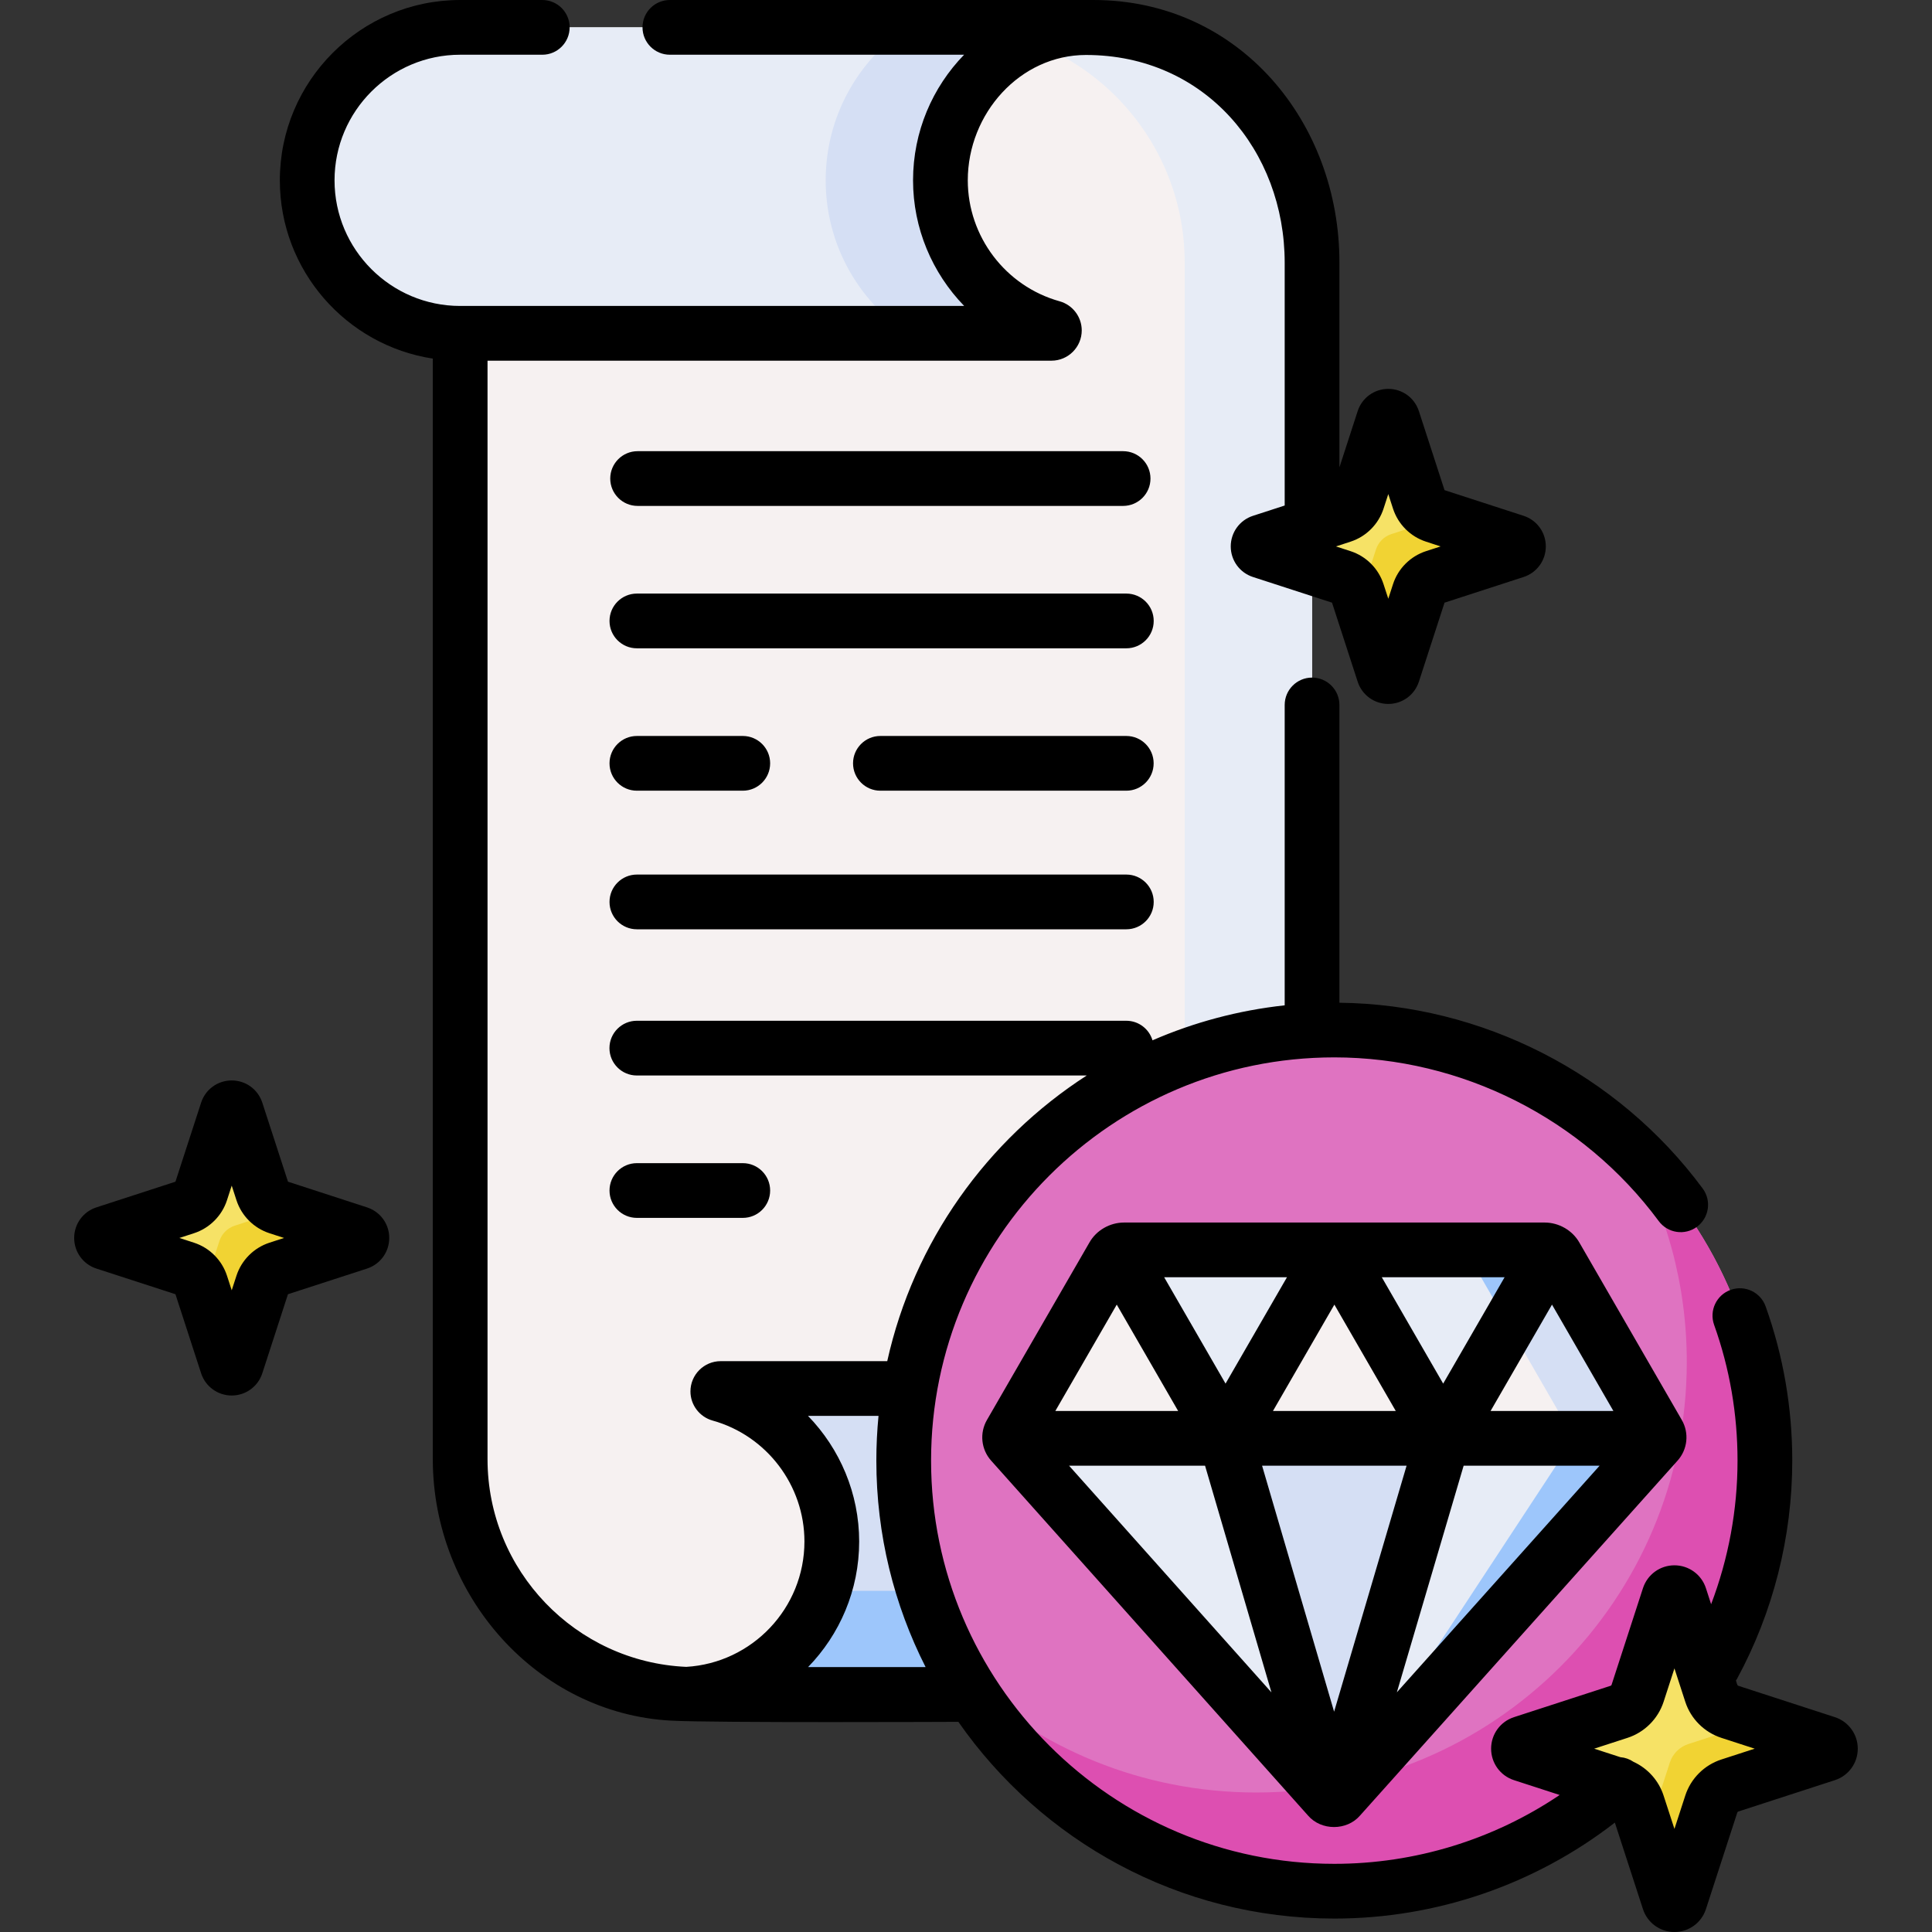 <?xml version="1.0" encoding="UTF-8" standalone="no"?>
<svg width="64" height="64" viewBox="0 0 64 64" fill="none" xmlns="http://www.w3.org/2000/svg">
<rect x="0" y="0" width="64" height="64" fill="#333333" stroke="none"/>
<g id="copywriting 1">
<g id="Group">
<g id="Group_2">
<path id="Vector" d="M35.67 0.906H15.246V48.336C15.246 52.641 18.736 56.131 23.041 56.131H43.466V8.701C43.466 4.396 39.976 0.906 35.67 0.906Z" fill="#F6F1F1"/>
</g>
<g id="Group_3">
<path id="Vector_2" d="M35.668 0.906H31.449C35.755 0.906 39.245 4.396 39.245 8.702V56.132H43.463V8.701C43.463 4.396 39.973 0.906 35.668 0.906Z" fill="#E7ECF6"/>
</g>
<g id="Group_4">
<path id="Vector_3" d="M15.243 11.041H34.831C34.884 11.041 34.928 10.998 34.928 10.945C34.928 10.902 34.899 10.864 34.857 10.853C32.721 10.257 31.152 8.3 31.152 5.974C31.152 3.175 33.421 0.906 36.22 0.906H15.243C12.445 0.906 10.176 3.175 10.176 5.974C10.176 8.773 12.445 11.041 15.243 11.041Z" fill="#E7ECF6"/>
</g>
<g id="Group_5">
<path id="Vector_4" d="M34.86 10.853C32.723 10.257 31.155 8.3 31.155 5.974C31.155 3.175 33.424 0.906 36.222 0.906H30.045C28.42 2.005 27.352 3.865 27.352 5.974C27.352 8.085 28.423 9.944 30.051 11.041H34.834C34.887 11.041 34.931 10.998 34.931 10.945C34.931 10.902 34.902 10.864 34.86 10.853Z" fill="#D5DFF4"/>
</g>
<g id="Group_6">
<path id="Vector_5" d="M43.464 45.997H23.877C23.823 45.997 23.78 46.04 23.78 46.093C23.78 46.136 23.809 46.174 23.851 46.185C25.987 46.781 27.556 48.738 27.556 51.064C27.556 53.863 25.287 56.132 22.488 56.132H43.464C46.263 56.132 48.532 53.863 48.532 51.064C48.532 48.265 46.263 45.997 43.464 45.997Z" fill="#D5DFF4"/>
</g>
<g id="Group_7">
<g id="Group_8">
<path id="Vector_6" d="M46.572 47.063C46.577 47.159 46.58 47.256 46.58 47.354C46.58 50.306 44.187 52.699 41.235 52.699H27.285C26.605 54.695 24.715 56.132 22.488 56.132H43.464C46.263 56.132 48.532 53.863 48.532 51.064C48.532 49.437 47.764 47.99 46.572 47.063Z" fill="#9DC6FB"/>
</g>
</g>
<g id="Group_9">
<path id="Vector_7" d="M7.827 36.807L8.695 39.48C8.774 39.722 8.963 39.912 9.205 39.99L11.878 40.858C12.024 40.906 12.024 41.113 11.878 41.161L9.205 42.029C8.963 42.108 8.774 42.297 8.695 42.539L7.827 45.212C7.779 45.358 7.572 45.358 7.524 45.212L6.656 42.539C6.578 42.297 6.388 42.108 6.146 42.029L3.473 41.161C3.327 41.113 3.327 40.906 3.473 40.858L6.146 39.99C6.388 39.912 6.578 39.722 6.656 39.48L7.524 36.807C7.572 36.661 7.779 36.661 7.827 36.807Z" fill="#F6E266"/>
</g>
<g id="Group_10">
<g id="Group_11">
<path id="Vector_8" d="M11.879 40.858L9.433 40.064L7.778 40.601C7.536 40.68 7.346 40.87 7.268 41.112L6.73 42.766L7.525 45.212C7.573 45.359 7.78 45.359 7.827 45.212L8.696 42.539C8.774 42.297 8.964 42.108 9.206 42.029L11.879 41.161C12.025 41.113 12.025 40.906 11.879 40.858Z" fill="#F1D333"/>
</g>
</g>
<g id="Group_12">
<path id="Vector_9" d="M44.202 62.649C52.08 62.649 58.466 56.263 58.466 48.385C58.466 40.507 52.08 34.121 44.202 34.121C36.324 34.121 29.938 40.507 29.938 48.385C29.938 56.263 36.324 62.649 44.202 62.649Z" fill="#DF73C1"/>
</g>
<g id="Group_13">
<path id="Vector_10" d="M53.979 38C55.186 40.094 55.877 42.524 55.877 45.115C55.877 52.993 49.491 59.379 41.613 59.379C37.829 59.379 34.389 57.905 31.836 55.5C34.3 59.773 38.915 62.649 44.201 62.649C52.079 62.649 58.466 56.263 58.466 48.385C58.466 44.291 56.741 40.601 53.979 38Z" fill="#DD4FB1"/>
</g>
<g id="Group_14">
<g id="Group_15">
<g id="Group_16">
<path id="Vector_11" d="M51.531 41.612C51.457 41.483 51.319 41.404 51.171 41.404H44.202H37.233C37.084 41.404 36.947 41.483 36.873 41.612L33.479 47.491C33.425 47.584 33.437 47.701 33.509 47.782L44.005 59.537C44.104 59.649 44.278 59.649 44.377 59.538L54.895 47.782C54.967 47.701 54.979 47.584 54.925 47.49L51.531 41.612Z" fill="#E7ECF6"/>
</g>
</g>
<g id="Group_17">
<g id="Group_18">
<path id="Vector_12" d="M33.447 47.647H40.597L37.025 41.459C36.994 41.477 36.965 41.499 36.939 41.525C36.914 41.55 36.891 41.58 36.873 41.612L33.478 47.49C33.45 47.539 33.441 47.594 33.447 47.647Z" fill="#F6F1F1"/>
</g>
</g>
<g id="Group_19">
<g id="Group_20">
<path id="Vector_13" d="M44.285 59.602C44.319 59.588 44.35 59.567 44.377 59.538L54.894 47.782C54.966 47.701 54.978 47.584 54.924 47.49L51.53 41.612C51.456 41.483 51.319 41.404 51.17 41.404H48.537L52.141 47.647L44.285 59.602Z" fill="#9DC6FB"/>
</g>
</g>
<g id="Group_21">
<g id="Group_22">
<path id="Vector_14" d="M54.958 47.647C54.965 47.594 54.955 47.539 54.927 47.49L51.533 41.612C51.514 41.58 51.492 41.55 51.466 41.525C51.441 41.499 51.412 41.477 51.381 41.459L47.809 47.647H54.958V47.647Z" fill="#F6F1F1"/>
</g>
</g>
<g id="Group_23">
<g id="Group_24">
<path id="Vector_15" d="M51.529 41.612C51.511 41.58 51.488 41.55 51.463 41.525C51.437 41.499 51.408 41.477 51.377 41.459L49.973 43.892L52.14 47.647H54.955C54.961 47.594 54.952 47.539 54.923 47.49L51.529 41.612Z" fill="#D5DFF4"/>
</g>
</g>
<g id="Group_25">
<g id="Group_26">
<path id="Vector_16" d="M46.376 46.627H42.029L40.598 47.647L44.099 59.602C44.158 59.626 44.225 59.626 44.284 59.602L47.806 47.647L46.376 46.627Z" fill="#D5DFF4"/>
</g>
</g>
<g id="Group_27">
<g id="Group_28">
<path id="Vector_17" d="M44.202 41.404L40.598 47.647H47.807L44.202 41.404Z" fill="#F6F1F1"/>
</g>
</g>
</g>
<g id="Group_29">
<path id="Vector_18" d="M46.139 13.898L47.007 16.571C47.086 16.813 47.276 17.003 47.518 17.081L50.191 17.949C50.337 17.997 50.337 18.204 50.191 18.252L47.518 19.12C47.276 19.198 47.086 19.388 47.007 19.63L46.139 22.303C46.092 22.449 45.884 22.449 45.837 22.303L44.969 19.63C44.89 19.388 44.7 19.198 44.458 19.12L41.786 18.252C41.639 18.204 41.639 17.997 41.786 17.949L44.458 17.081C44.7 17.003 44.89 16.813 44.969 16.571L45.837 13.898C45.884 13.752 46.092 13.752 46.139 13.898Z" fill="#F6E266"/>
</g>
<g id="Group_30">
<g id="Group_31">
<path id="Vector_19" d="M50.191 17.949L47.745 17.155L46.091 17.692C45.849 17.771 45.659 17.96 45.58 18.203L45.043 19.857L45.837 22.303C45.885 22.449 46.092 22.449 46.14 22.303L47.008 19.63C47.087 19.388 47.276 19.198 47.519 19.12L50.191 18.252C50.338 18.204 50.338 17.997 50.191 17.949Z" fill="#F1D333"/>
</g>
</g>
<g id="Group_32">
<path id="Vector_20" d="M55.649 52.891L56.689 56.094C56.783 56.384 57.011 56.611 57.3 56.705L60.503 57.745C60.678 57.802 60.678 58.051 60.503 58.108L57.3 59.148C57.011 59.242 56.783 59.469 56.689 59.76L55.649 62.962C55.592 63.137 55.343 63.137 55.286 62.962L54.246 59.76C54.152 59.469 53.925 59.242 53.635 59.148L50.432 58.108C50.257 58.051 50.257 57.802 50.432 57.745L53.635 56.705C53.925 56.611 54.152 56.384 54.246 56.094L55.286 52.891C55.343 52.716 55.592 52.716 55.649 52.891Z" fill="#F6E266"/>
</g>
<g id="Group_33">
<g id="Group_34">
<path id="Vector_21" d="M60.504 57.745L58.26 57.017L55.928 57.774C55.638 57.868 55.41 58.096 55.316 58.386L54.559 60.718L55.288 62.962C55.344 63.137 55.593 63.137 55.65 62.962L56.69 59.76C56.784 59.469 57.012 59.242 57.302 59.148L60.504 58.108C60.679 58.051 60.679 57.803 60.504 57.745Z" fill="#F1D333"/>
</g>
</g>
<g id="Group_35">
<path id="Vector_22" d="M21.098 30.784H37.311C37.812 30.784 38.218 30.378 38.218 29.878C38.218 29.377 37.812 28.971 37.311 28.971H21.098C20.597 28.971 20.191 29.377 20.191 29.878C20.191 30.378 20.597 30.784 21.098 30.784Z" fill="black"/>
<path id="Vector_23" d="M21.098 26.193H24.606C25.107 26.193 25.512 25.787 25.512 25.286C25.512 24.786 25.107 24.38 24.606 24.38H21.098C20.597 24.38 20.191 24.786 20.191 25.286C20.191 25.787 20.597 26.193 21.098 26.193Z" fill="black"/>
<path id="Vector_24" d="M37.31 24.38H29.164C28.664 24.38 28.258 24.786 28.258 25.286C28.258 25.787 28.664 26.193 29.164 26.193H37.31C37.811 26.193 38.216 25.787 38.216 25.286C38.216 24.786 37.811 24.38 37.31 24.38Z" fill="black"/>
<path id="Vector_25" d="M37.311 19.663H21.098C20.597 19.663 20.191 20.069 20.191 20.57C20.191 21.07 20.597 21.476 21.098 21.476H37.311C37.812 21.476 38.218 21.07 38.218 20.57C38.218 20.069 37.812 19.663 37.311 19.663Z" fill="black"/>
<path id="Vector_26" d="M21.121 16.759H37.204C37.705 16.759 38.111 16.353 38.111 15.853C38.111 15.352 37.705 14.946 37.204 14.946H21.121C20.621 14.946 20.215 15.352 20.215 15.853C20.215 16.353 20.621 16.759 21.121 16.759Z" fill="black"/>
<path id="Vector_27" d="M24.606 40.344C25.107 40.344 25.512 39.938 25.512 39.438C25.512 38.937 25.107 38.531 24.606 38.531H21.098C20.597 38.531 20.191 38.937 20.191 39.438C20.191 39.938 20.597 40.344 21.098 40.344H24.606Z" fill="black"/>
<path id="Vector_28" d="M12.158 39.996L9.54 39.145L8.689 36.527C8.546 36.086 8.139 35.791 7.676 35.791C7.213 35.791 6.805 36.086 6.662 36.527L5.812 39.145L3.193 39.996C2.753 40.139 2.457 40.546 2.457 41.009C2.457 41.472 2.753 41.88 3.193 42.023L5.812 42.873L6.662 45.491C6.805 45.932 7.213 46.228 7.676 46.228C8.139 46.228 8.546 45.932 8.689 45.492L9.539 42.873L12.158 42.023C12.598 41.88 12.894 41.472 12.894 41.01C12.895 40.546 12.599 40.139 12.158 39.996ZM8.926 41.166C8.409 41.334 8.001 41.743 7.833 42.259L7.676 42.743L7.519 42.259C7.351 41.743 6.943 41.334 6.426 41.166L5.942 41.009L6.426 40.852C6.942 40.684 7.351 40.276 7.519 39.759L7.676 39.275L7.833 39.759C8.001 40.276 8.409 40.684 8.926 40.852L9.41 41.009L8.926 41.166Z" fill="black"/>
<path id="Vector_29" d="M52.317 41.159C52.086 40.754 51.638 40.499 51.171 40.498H37.234C36.767 40.499 36.319 40.753 36.089 41.159L32.694 47.038C32.444 47.471 32.5 48.013 32.833 48.386L43.329 60.141C43.766 60.65 44.616 60.65 45.053 60.142L55.571 48.386C55.905 48.013 55.961 47.471 55.711 47.037L52.317 41.159ZM53.446 46.741H49.377L51.412 43.217L52.424 44.97L53.446 46.741ZM47.807 45.834L45.773 42.31H49.842L47.807 45.834ZM46.595 48.553L44.194 56.702L41.808 48.553H46.595ZM42.168 46.741L44.203 43.217L46.237 46.741H42.168ZM40.598 45.834L38.564 42.31H42.633L40.598 45.834ZM39.028 46.741H34.959L36.994 43.217L39.028 46.741ZM39.919 48.553L42.118 56.063L35.414 48.553H39.919ZM48.485 48.553H52.989L46.273 56.06L48.485 48.553Z" fill="black"/>
<path id="Vector_30" d="M60.783 56.883L57.581 55.843C57.542 55.838 57.52 55.697 57.505 55.671C57.516 55.653 57.529 55.636 57.539 55.617C58.738 53.411 59.371 50.91 59.371 48.385C59.371 46.632 59.074 44.913 58.489 43.277C58.321 42.805 57.802 42.56 57.331 42.728C56.859 42.897 56.614 43.416 56.782 43.887C57.297 45.327 57.558 46.84 57.558 48.385C57.558 50.014 57.258 51.631 56.683 53.142L56.511 52.611C56.364 52.158 55.944 51.853 55.468 51.853C54.991 51.853 54.572 52.158 54.425 52.611L53.385 55.813C53.38 55.828 53.369 55.839 53.355 55.843L50.153 56.883C49.699 57.031 49.395 57.45 49.395 57.927C49.395 58.403 49.699 58.823 50.153 58.97L51.666 59.461C49.472 60.941 46.876 61.742 44.2 61.742C36.835 61.742 30.843 55.75 30.843 48.385C30.843 41.019 36.835 35.027 44.2 35.027C48.418 35.027 52.435 37.054 54.947 40.449C55.244 40.852 55.812 40.937 56.214 40.639C56.617 40.341 56.702 39.773 56.404 39.371C53.586 35.561 49.097 33.27 44.37 33.217V23.353C44.37 22.852 43.964 22.446 43.463 22.446C42.963 22.446 42.557 22.852 42.557 23.353V33.303C41.017 33.47 39.546 33.868 38.178 34.462C38.067 34.087 37.72 33.814 37.309 33.814H21.096C20.595 33.814 20.189 34.22 20.189 34.72C20.189 35.221 20.595 35.627 21.096 35.627H36C32.697 37.757 30.27 41.135 29.391 45.09H23.875C23.322 45.09 22.872 45.539 22.872 46.093C22.872 46.541 23.175 46.938 23.606 47.058C25.397 47.557 26.648 49.204 26.648 51.063C26.648 53.276 24.913 55.089 22.733 55.217C19.076 55.056 16.15 52.032 16.15 48.336V11.948H34.831C35.384 11.948 35.834 11.498 35.834 10.945C35.834 10.497 35.533 10.1 35.1 9.98C33.309 9.481 32.059 7.834 32.059 5.974C32.059 3.762 33.79 1.821 35.975 1.821C39.93 1.821 42.557 5.006 42.557 8.702V16.746L41.506 17.087C41.066 17.23 40.77 17.638 40.77 18.101C40.77 18.564 41.066 18.971 41.506 19.114L44.125 19.964L44.975 22.583C45.118 23.023 45.526 23.319 45.989 23.319C46.452 23.319 46.859 23.023 47.002 22.583L47.852 19.964L50.471 19.114C50.911 18.971 51.207 18.564 51.207 18.101C51.208 17.638 50.912 17.23 50.471 17.087L47.852 16.237L47.002 13.618C46.859 13.178 46.452 12.882 45.989 12.882C45.526 12.882 45.118 13.178 44.975 13.618L44.37 15.483V8.702C44.377 4.063 41.069 0 36.22 0H22.191C21.69 0 21.284 0.406 21.284 0.906C21.284 1.407 21.69 1.813 22.191 1.813H31.937C30.891 2.889 30.246 4.358 30.246 5.974C30.246 7.564 30.882 9.045 31.94 10.135H15.243C12.949 10.135 11.082 8.268 11.082 5.974C11.082 3.679 12.949 1.813 15.243 1.813H17.964C18.465 1.813 18.87 1.407 18.87 0.906C18.87 0.406 18.465 0 17.964 0H15.244C11.95 0 9.27 2.68 9.27 5.974C9.27 8.96 11.472 11.441 14.337 11.879V48.336C14.337 52.859 17.793 56.756 22.222 56.998C23.614 57.075 31.747 57.038 31.747 57.038C34.491 60.974 39.05 63.555 44.201 63.555C47.577 63.555 50.842 62.432 53.494 60.376L54.425 63.242C54.572 63.695 54.991 64 55.468 64C55.945 64 56.364 63.695 56.511 63.242L57.551 60.04C57.556 60.026 57.567 60.015 57.581 60.01L60.783 58.97C61.236 58.823 61.541 58.404 61.541 57.927C61.541 57.45 61.236 57.031 60.783 56.883ZM45.831 16.851L45.989 16.367L46.146 16.851C46.314 17.367 46.722 17.776 47.239 17.943L47.722 18.101L47.238 18.258C46.722 18.426 46.313 18.834 46.146 19.35L45.989 19.834L45.831 19.35C45.664 18.834 45.255 18.425 44.739 18.258L44.255 18.101L44.739 17.943C45.255 17.776 45.664 17.367 45.831 16.851ZM26.768 55.225C27.814 54.148 28.461 52.681 28.461 51.064C28.461 49.474 27.824 47.993 26.766 46.903H29.102C29.055 47.391 29.03 47.885 29.03 48.385C29.03 50.844 29.619 53.169 30.662 55.225H26.768ZM57.021 58.286C56.457 58.469 56.01 58.915 55.827 59.48L55.468 60.585L55.108 59.48C54.947 58.983 54.583 58.579 54.114 58.364C53.982 58.274 53.831 58.221 53.678 58.209L52.809 57.927L53.915 57.568C54.479 57.384 54.925 56.938 55.109 56.374L55.468 55.268L55.827 56.374C56.01 56.938 56.457 57.384 57.021 57.568L58.127 57.927L57.021 58.286Z" fill="black"/>
</g>
</g>
</g>
</svg>
